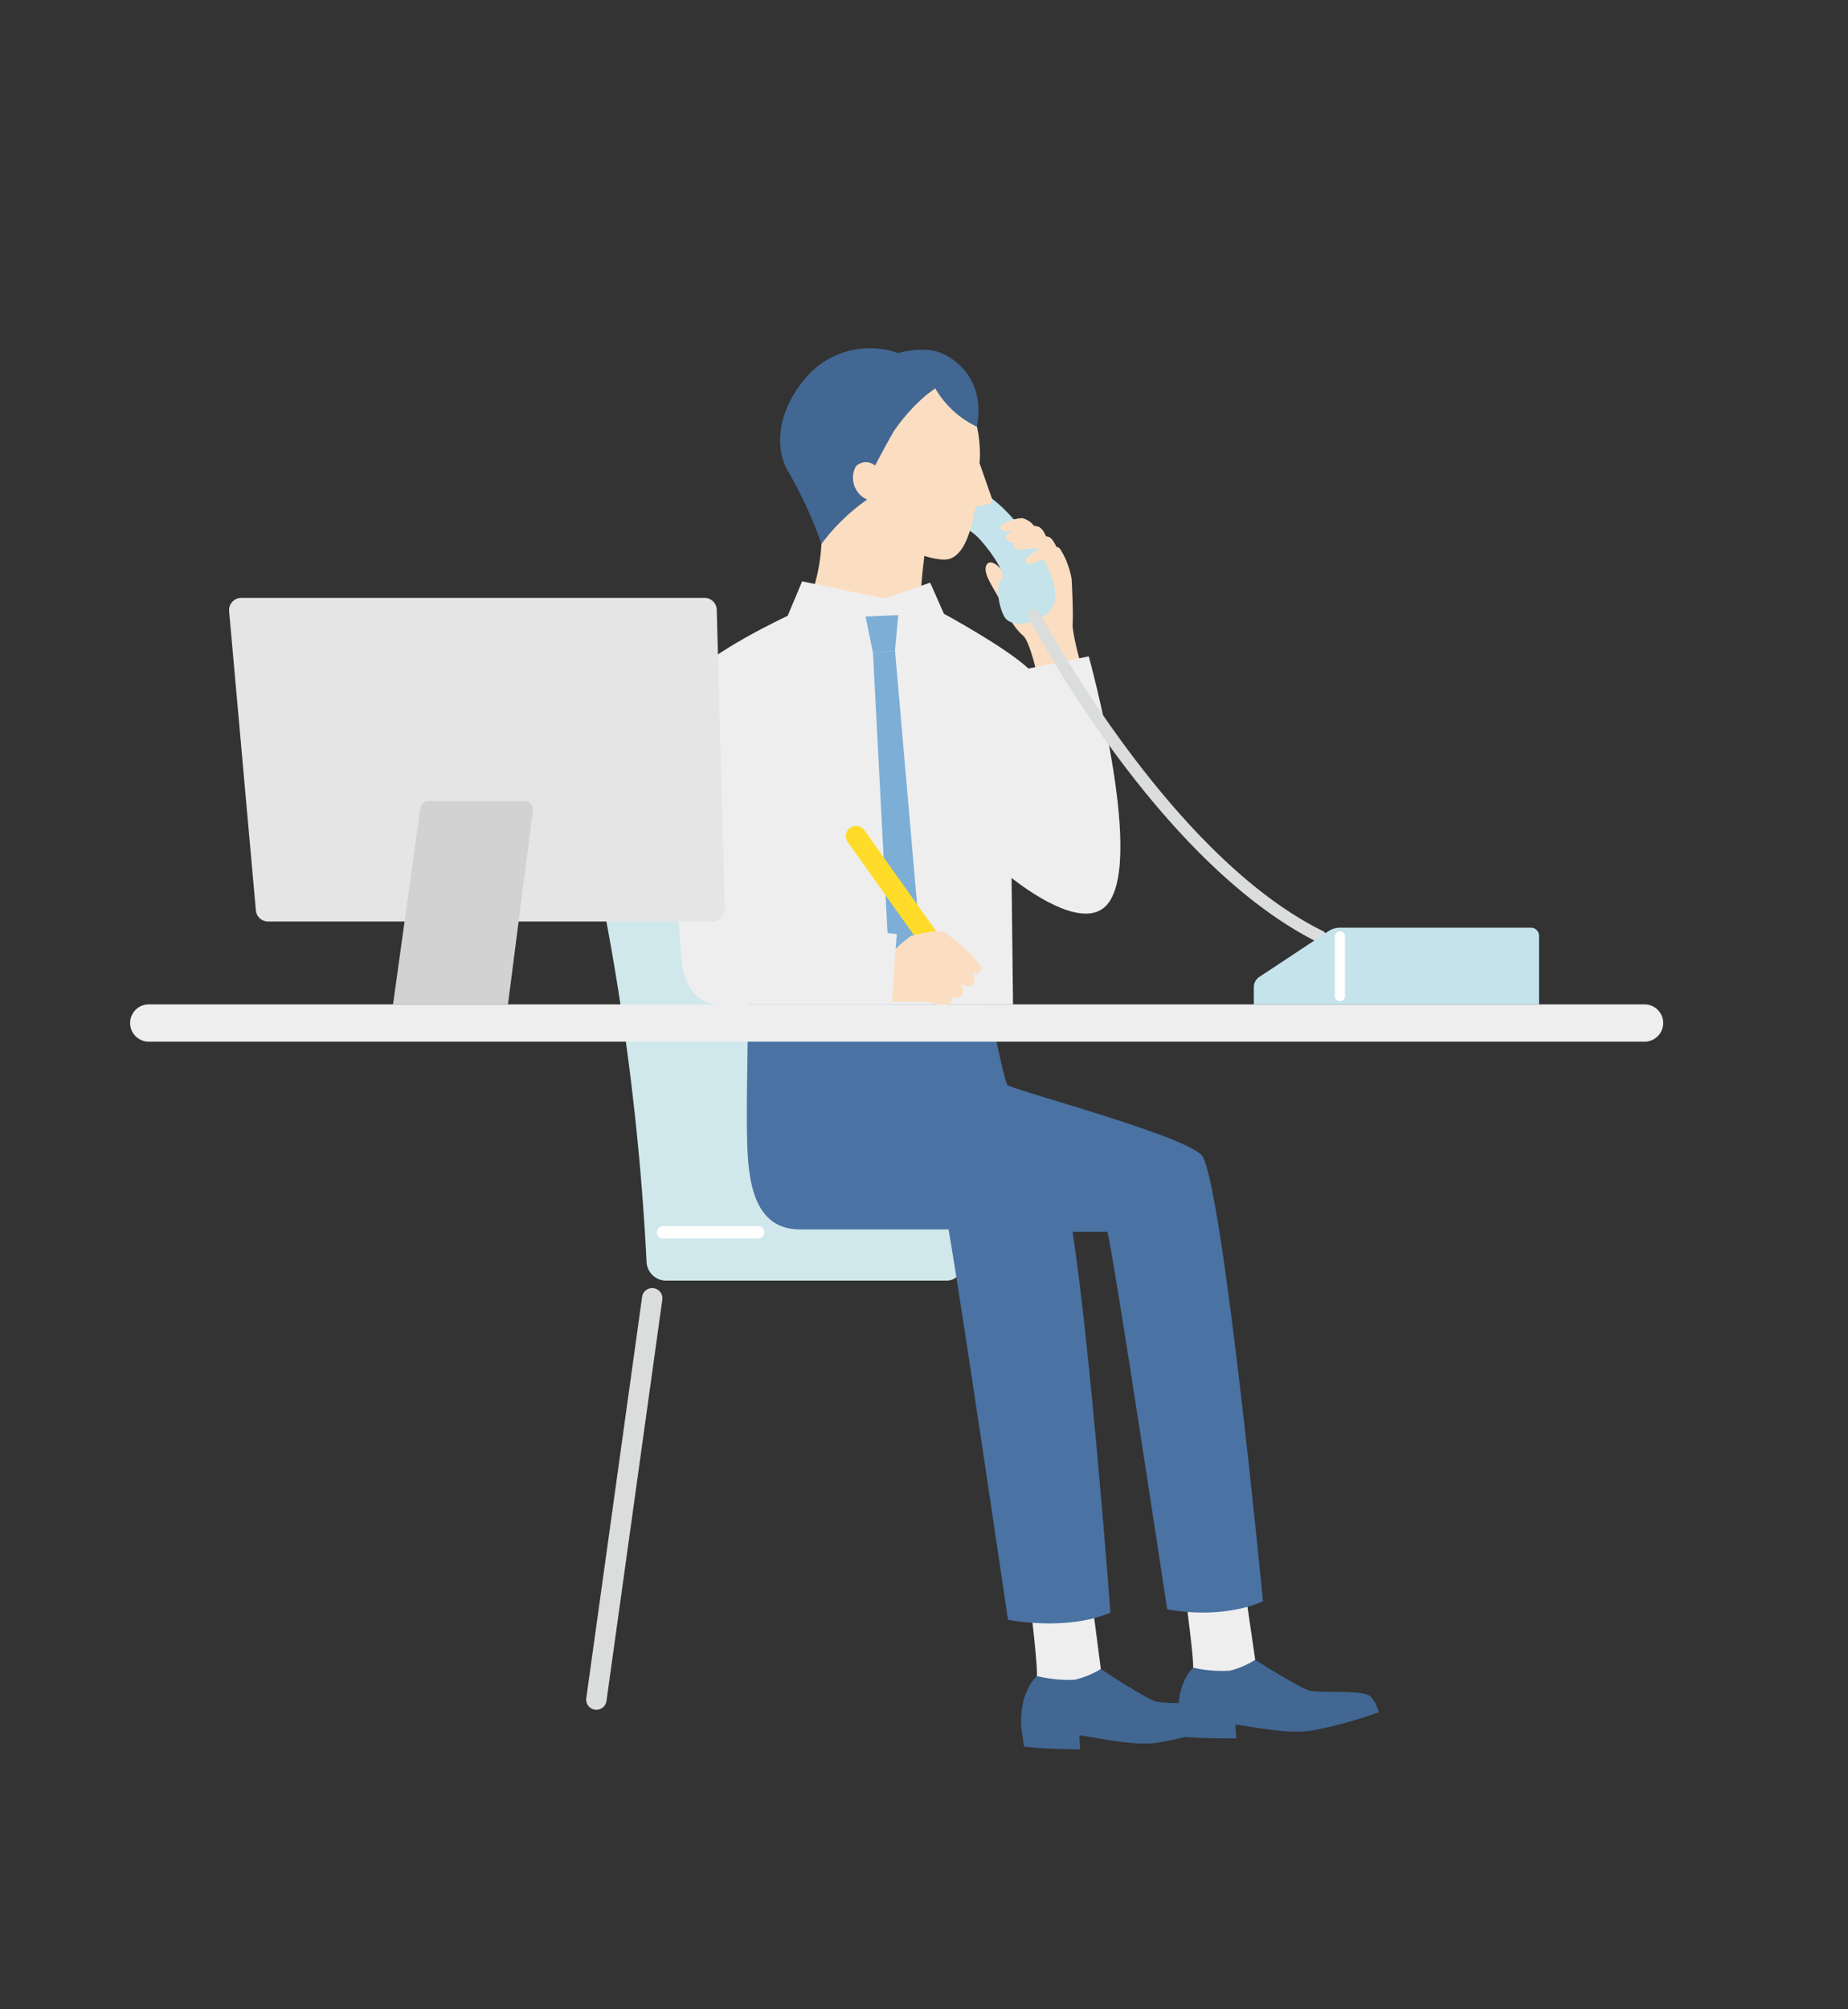 <svg xmlns="http://www.w3.org/2000/svg" width="230" height="250"><rect width="100%" height="100%" fill="#333333" stroke="none"/><defs><clipPath id="a"><path data-name="長方形 162231" transform="translate(-16.195 -43.333)" fill="#fff" stroke="#707070" d="M0 0h230v250H0z"/></clipPath><clipPath id="b"><path data-name="長方形 162032" fill="none" d="M0 0h190.805v174.333H0z"/></clipPath></defs><g data-name="マスクグループ 84" clip-path="url(#a)" transform="translate(16.195 43.333)"><g data-name="グループ 38223" clip-path="url(#b)"><path data-name="パス 47997" d="M64.277 113.664a319.7 319.7 0 00-7.316-53.635 1.944 1.944 0 011.9-2.355h34.937a2.428 2.428 0 012.393 2.005c1.188 6.7 5.03 29.331 7.38 54.2a1.944 1.944 0 01-1.937 2.124H66.705a2.429 2.429 0 01-2.429-2.337" fill="#d0e8ec"/><path data-name="パス 47998" d="M58.031 169.403a1.4 1.4 0 01-.177-.012 1.271 1.271 0 01-1.082-1.433l6.953-49.96a1.27 1.27 0 012.515.35l-6.953 49.961a1.27 1.27 0 01-1.256 1.094" fill="#dbdcdc"/><path data-name="パス 47999" d="M78.149 110.753h-11.8a.762.762 0 110-1.523h11.8a.762.762 0 110 1.523" fill="#fff"/><path data-name="パス 48000" d="M106.573 26.987c.351-.7 1.28-.257 2.042.8l.933-3.638c-.563-.228-.627-.779-.436-.945a6.006 6.006 0 01.658-.451 3.085 3.085 0 01-1.031-.033c-.508-.108-.581-.626-.055-.864a5.415 5.415 0 012.335-.712 2.684 2.684 0 011.474.962 2.219 2.219 0 01.575.121c.479.186.809.935.91 1.19a1.619 1.619 0 01.306.042c.444.122.844.943.981 1.251a.779.779 0 01.468.255 10.4 10.4 0 011.445 3.718s.222 4.033.127 5.6 1.829 7.892 1.829 7.892l-5.7 1.344-.778-3.847s-.787-3.3-1.524-3.925c-1.472-1.241-2.426-3.63-3.1-4.825-.972-1.735-1.888-3.075-1.456-3.939" fill="#fbdec1"/><path data-name="パス 48001" d="M108.502 19.756c-1.379-1.321-7.742-6.276-11.83-5.653-2.927.446-3.7 5.579-1.844 6.489 1.315.645 4.247.828 4.706-.042s4.623 1.738 5.8 2.8 3.969 4.871 3.141 5.4-.4 3.438.355 4.693c1.063 1.769 6.112.569 6.31-2.385.276-4.126-5.255-9.987-6.634-11.308" fill="#c4e3eb"/><path data-name="パス 48002" d="M108.684 21.859a5.422 5.422 0 012.335-.712 2.683 2.683 0 011.474.963 2.218 2.218 0 01.575.121c.479.186.809.934.91 1.19a1.62 1.62 0 01.306.042c.444.122.844.943.981 1.252a.782.782 0 01.468.255 11.19 11.19 0 01.854 1.666l-1.845-.141s-.811-.415-.97-.329a9.046 9.046 0 01-1.622.644c-.557.126-.779-.341-.648-.622a7.779 7.779 0 011.842-1.271 2 2 0 01.508-.17s-1.883.166-2.594.275-1.183-.007-1.263-.427a.389.389 0 01.18-.352c-1.114.016-1.3-.825-1.053-1.038a6.122 6.122 0 01.658-.45 3.07 3.07 0 01-1.031-.033c-.508-.108-.581-.626-.055-.864" fill="#fbdec1"/><path data-name="パス 48003" d="M140.029 163.181l-1.267-8.67-7.378.991s1.054 7.922.908 8.658l4.67 3.111z" fill="#eeeeef"/><path data-name="パス 48004" d="M154.376 167.754c-.849-.89-6.205-.4-7.546-.734s-6.8-3.839-6.8-3.839a10.586 10.586 0 01-3.16 1.358 16.318 16.318 0 01-4.577-.379c-2.44 2.611-1.724 6.66-1.724 6.66l.306 1.914c2.616.279 6.8.228 6.8.228s-.084-1.081-.111-1.708c2.245.246 6.155 1.166 9.26.775a53.467 53.467 0 008.568-2.312 4.072 4.072 0 00-1.019-1.964" fill="#416792"/><path data-name="パス 48005" d="M120.812 164.327l-1.158-8.926-7.594.9s.951 8.154.789 8.908l4.745 3.273z" fill="#eeeeef"/><path data-name="パス 48006" d="M135.471 169.26c-.857-.928-6.366-.513-7.738-.879s-6.921-4.056-6.921-4.056a10.881 10.881 0 01-3.269 1.343 16.773 16.773 0 01-4.694-.465c-2.55 2.641-1.881 6.812-1.881 6.812l.283 1.971c2.681.33 6.983.347 6.983.347s-.068-1.112-.085-1.756c2.3.289 6.3 1.3 9.5.95a54.882 54.882 0 008.838-2.233 4.183 4.183 0 00-1.014-2.033" fill="#416792"/><path data-name="パス 48007" d="M133.305 100.332c-2.865-2.65-23.341-8.006-24.1-8.669-.432-.377-2.026-8.834-2.724-11.341H76.969s-.273 12.726-.2 17c.082 4.824.194 12.312 6.586 12.312h18.506c1.51 8.591 7.392 48.563 7.392 48.563s7.219 1.489 12.754-.89c0 0-2.457-32.86-4.713-47.385h4.339c.923 3.808 7.437 46.982 7.437 46.982 7.405 1.316 11.924-1.01 11.924-1.01s-5.127-53.195-7.688-55.562" fill="#4a72a2"/><path data-name="パス 48008" d="M83.642 32.607c1-.862 2.191-4.407 2.4-8.261l.82-7.721 12.809 1.36-.825 7.841c-.194 2.067-1.1 7.5.488 10.114l-7.147 5.5z" fill="#fbdec1"/><path data-name="パス 48009" d="M119.313 38.333l-7.512 1.515c-2.768-2.613-10.516-6.816-10.516-6.816l-1.715-3.874-5.644 1.987L83.638 29l-1.8 4.289s-9.69 4.483-12.72 8.154c-1.411 1.709-1.561 23.293-.477 34.6 0 0 .16 5.28 4.461 5.6h36.783l-.181-15.736c2.084 1.633 8.387 6.159 11.45 3.736 5.618-4.446-1.841-31.3-1.841-31.3" fill="#eeeeef"/><path data-name="パス 48010" d="M92.492 19.916c1.243 4.9 7.8 6.783 9.446 6.3 1.011-.3 2.443-1.462 3.255-6.469l1.687-.364a.52.52 0 00.381-.68l-1.541-4.412c.018-.374.051-.756.048-1.153-.1-10.194-8.006-10.559-8.006-10.559a8.984 8.984 0 00-9.642 5.888c-2.923 7.567 4.372 11.451 4.372 11.451" fill="#fbdec1"/><path data-name="パス 48011" d="M95.198 37.631l-2.743.235 2.019 38.9 2.427 2.34 1.673-2.686z" fill="#7caed6"/><path data-name="パス 48012" d="M91.533 33.377l4.062-.174-.4 4.428-2.743.235z" fill="#7caed6"/><path data-name="パス 48013" d="M101.134.673C98.857-.379 95.566.594 95.566.594a10.514 10.514 0 00-11.845 3.522c-2.836 3.549-3.66 7.8-1.923 11.04a53.291 53.291 0 014.247 9.19 24.689 24.689 0 015.682-5.52 2.97 2.97 0 01-1.4-4.132 1.729 1.729 0 012.385-.092s1.495-2.84 2.321-4.256a22.874 22.874 0 014.108-4.572l1.065-.787a11.8 11.8 0 005.188 4.774c.919-4.961-1.654-7.882-4.264-9.088" fill="#416792"/><path data-name="パス 48014" d="M15.65 69.934l-3.329-37.219a1.523 1.523 0 011.517-1.659h57.649a1.523 1.523 0 011.523 1.483l1 37.218a1.524 1.524 0 01-1.523 1.564h-55.32a1.523 1.523 0 01-1.517-1.388" fill="#e5e5e6"/><path data-name="パス 48015" d="M36.121 57.227l-3.4 24.407h14.306l3.1-24.138a1.016 1.016 0 00-1.007-1.145H37.126a1.016 1.016 0 00-1.006.875" fill="#d2d2d3"/><path data-name="パス 48016" d="M99.877 75.357a1.267 1.267 0 01-1.035-.533l-9.55-13.409a1.27 1.27 0 012.068-1.473l9.55 13.409a1.269 1.269 0 01-1.033 2.006" fill="#ffdc29"/><path data-name="パス 48017" d="M101.341 72.65c-.829-.447-4.1.481-4.192.483 0 0-3.2 2.339-3.226 3.653V81c.308.634 4.156-.011 5.842.46 1.02.284 2.7.632 2.465-.647l-.063-.1c.568.21 1.29.095 1.482-.4a1.485 1.485 0 00-.281-1.2c.922.423 1.546.409 1.685-.36a1.968 1.968 0 00-.242-1.066c.609.194 1.1.1 1.093-.588-.009-.779-3.735-4-4.563-4.443" fill="#fbdec1"/><path data-name="パス 48018" d="M73.103 81.634h21.73c.156-3.669.586-8.75.586-8.75L78.558 71.32z" fill="#eeeeef"/><path data-name="パス 48019" d="M188.486 86.273H2.319a2.319 2.319 0 010-4.638h186.167a2.319 2.319 0 010 4.638" fill="#eeeeef"/><path data-name="パス 48020" d="M148.123 73.965a.765.765 0 01-.336-.078c-5.73-2.824-14.809-9.263-25.518-23.9a145.283 145.283 0 01-10.43-16.436.762.762 0 011.351-.705c.157.3 15.9 30.122 35.27 39.67a.762.762 0 01-.337 1.445" fill="#dbdcdc"/><path data-name="パス 48021" d="M149.166 72.513l-8.63 5.708a1.523 1.523 0 00-.683 1.27v2.142h35.5v-8.527a1.016 1.016 0 00-1.016-1.016h-23.77a2.539 2.539 0 00-1.4.421" fill="#c4e3eb"/><path data-name="パス 48022" d="M150.568 81.237a.635.635 0 01-.635-.635v-7.4a.635.635 0 111.269 0v7.4a.635.635 0 01-.635.635" fill="#fff"/></g></g></svg>